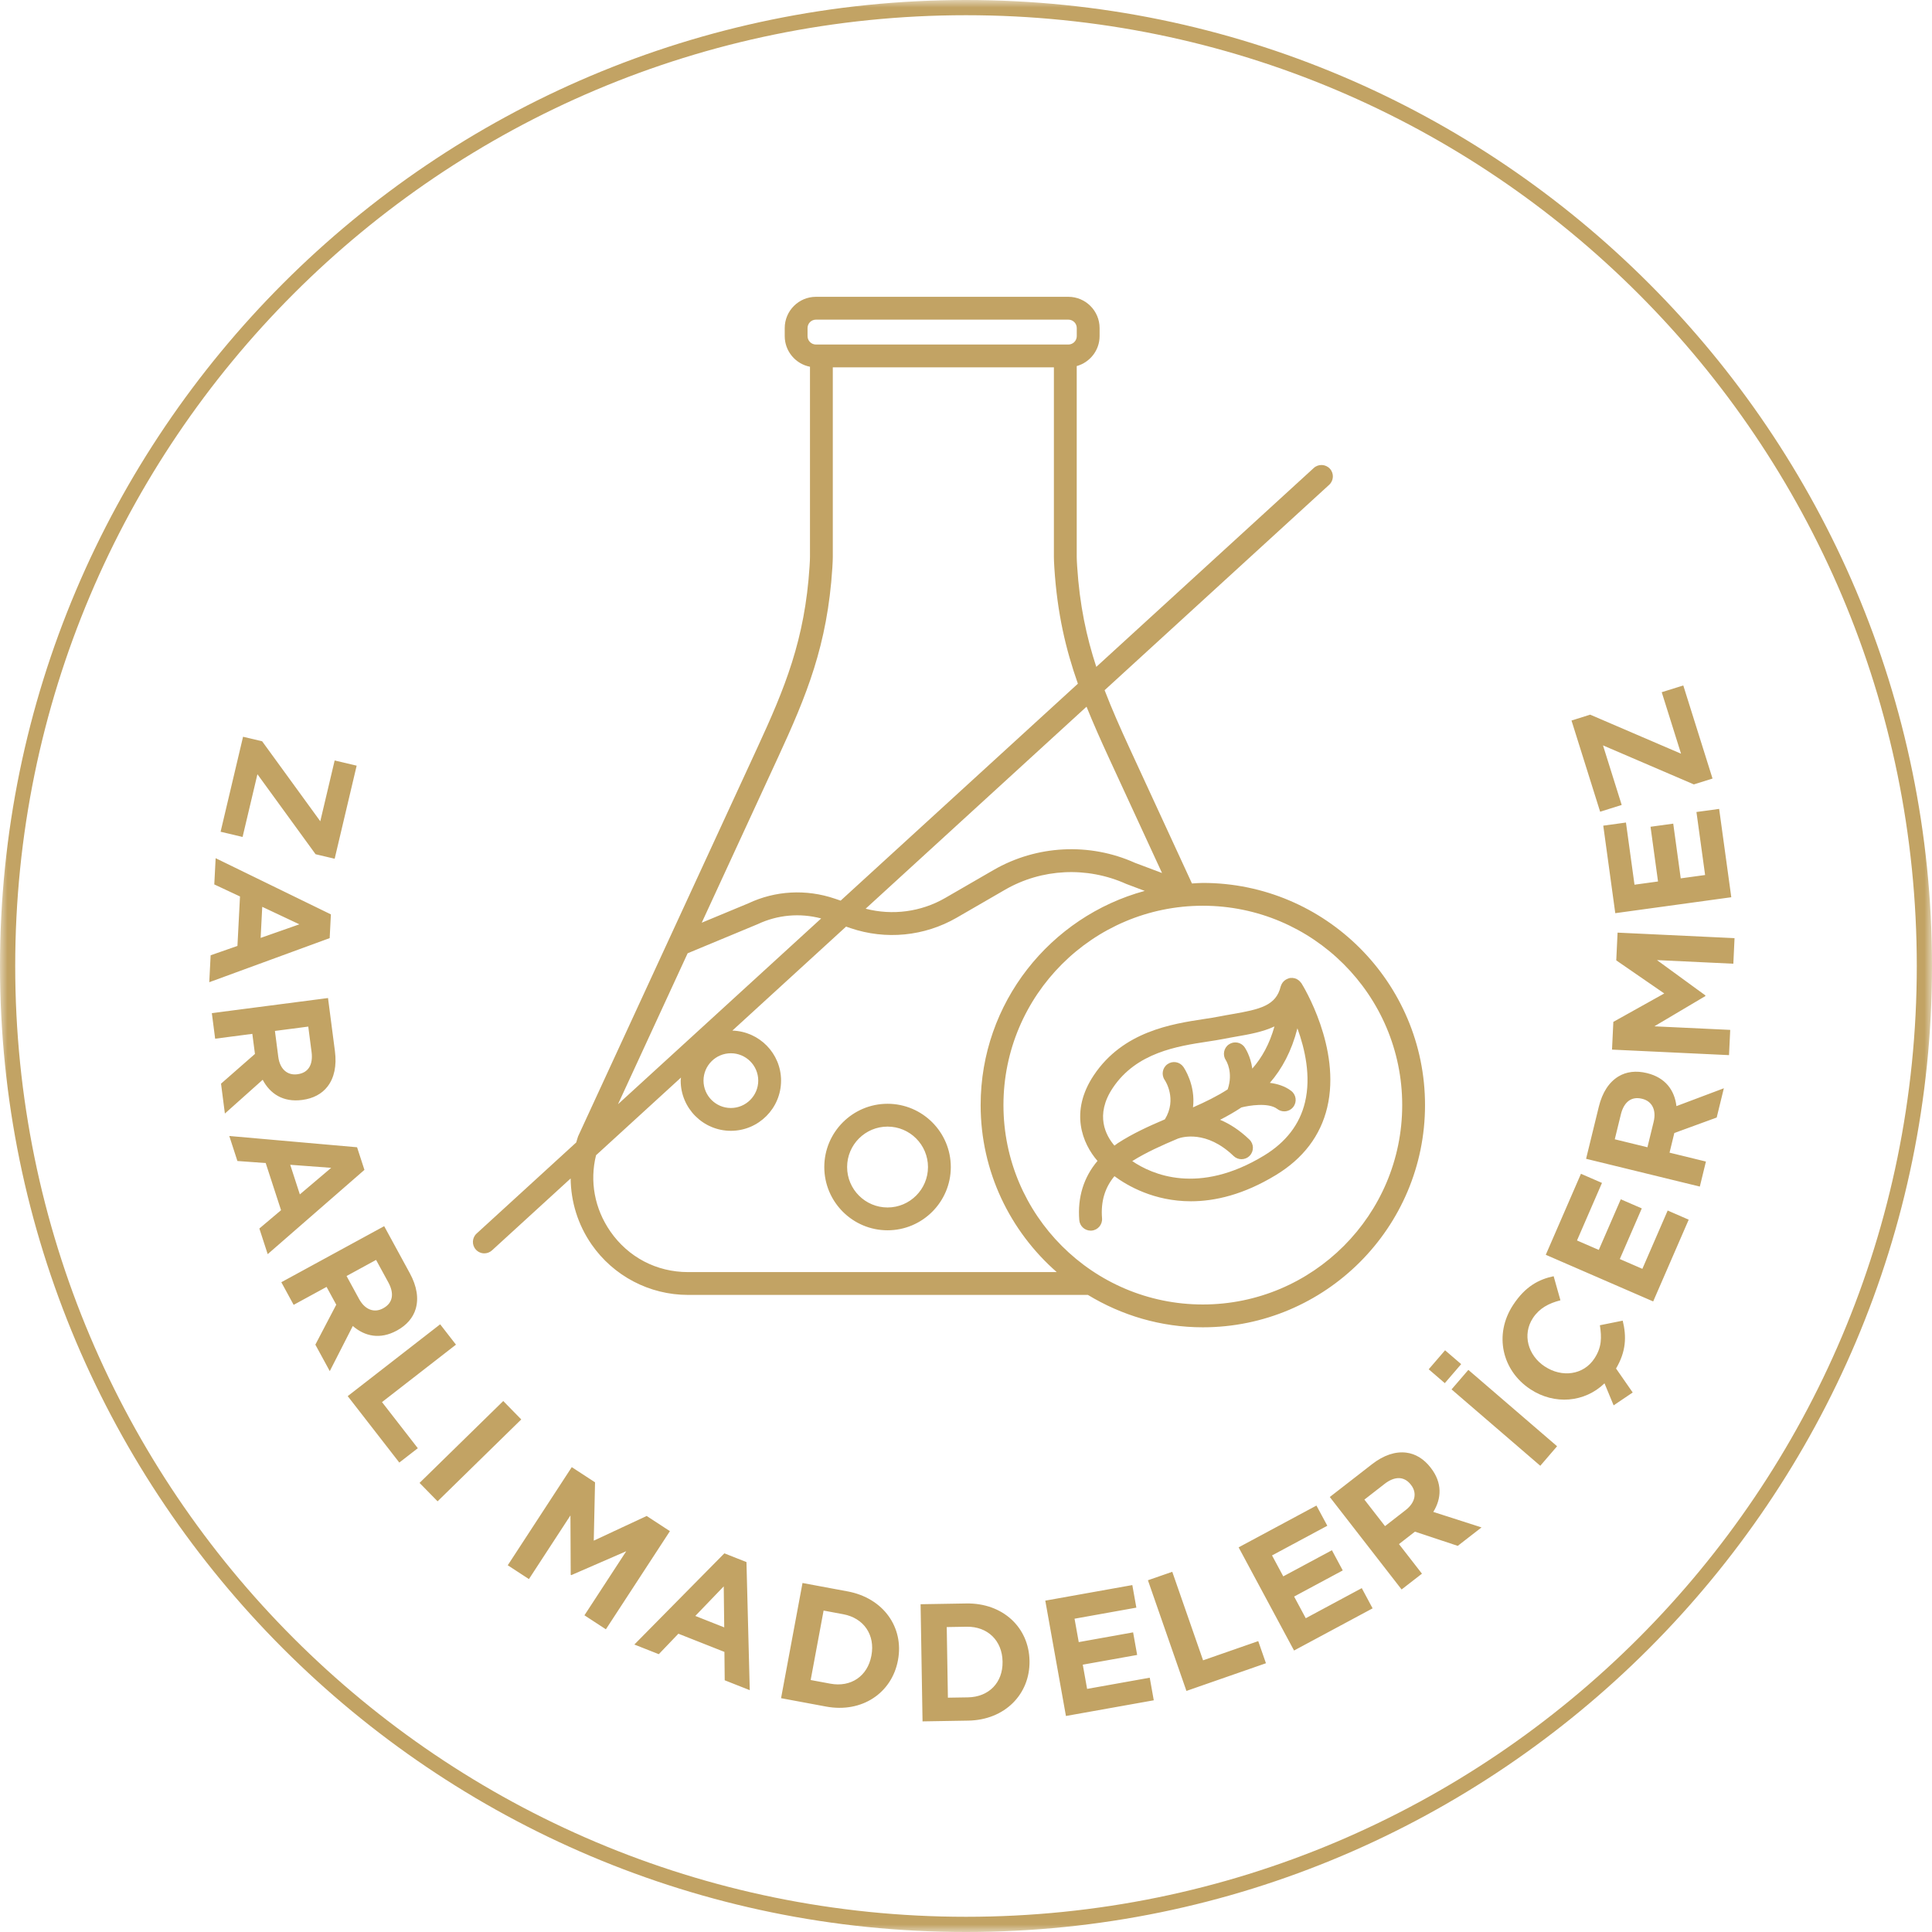 <svg xmlns="http://www.w3.org/2000/svg" xmlns:xlink="http://www.w3.org/1999/xlink" width="127" height="127" viewBox="0 0 127 127">
    <defs>
        <path id="7z6qq1k19a" d="M0 0L127 0 127 127 0 127z"/>
    </defs>
    <g fill="none" fill-rule="evenodd">
        <g>
            <g transform="translate(-305 -2028) translate(305 2028)">
                <path fill="#C2A364" d="M58.343 74.057c1.466 0 2.658 1.192 2.658 2.658s-1.192 2.658-2.658 2.658-2.658-1.192-2.658-2.658 1.192-2.658 2.658-2.658m0 6.816c2.293 0 4.158-1.865 4.158-4.158s-1.865-4.158-4.158-4.158-4.158 1.865-4.158 4.158 1.865 4.158 4.158 4.158M73.152 71.51c1.559-2.329 4.253-2.74 6.22-3.04.395-.06.759-.117 1.079-.18.27-.055.544-.102.815-.15.844-.146 1.739-.305 2.51-.666-.323 1.154-.822 2.05-1.456 2.771-.118-.845-.483-1.374-.51-1.41-.237-.334-.695-.41-1.033-.179-.337.233-.422.698-.194 1.04.022.033.5.792.119 1.914-.697.45-1.466.827-2.28 1.183.18-1.476-.59-2.6-.636-2.666-.24-.334-.703-.412-1.04-.174-.337.237-.417.703-.183 1.042.036.053.828 1.255.01 2.585-1.056.45-2.12.933-3.1 1.57-.076.05-.141.106-.215.157-.552-.64-1.311-1.996-.106-3.797m12.134-3.913c.494 1.358.905 3.16.498 4.861-.346 1.451-1.255 2.631-2.7 3.507-4.295 2.607-7.356 1.243-8.655.36.927-.582 1.969-1.044 3.002-1.48.262-.096 1.866-.579 3.659 1.145.146.141.333.21.52.21.197 0 .394-.077.54-.23.288-.299.279-.773-.02-1.06-.662-.637-1.315-1.043-1.928-1.3.48-.245.95-.512 1.402-.812.492-.128 1.783-.343 2.359.101.136.105.297.156.457.156.225 0 .447-.1.595-.292.253-.328.192-.799-.136-1.052-.41-.316-.906-.464-1.403-.53.795-.918 1.427-2.08 1.81-3.584m-13.592 13.3l.06-.003c.414-.033.722-.395.689-.808-.09-1.102.185-2.015.815-2.77.858.634 2.607 1.65 5.026 1.65 1.592 0 3.473-.44 5.579-1.719 1.802-1.093 2.94-2.59 3.382-4.448.929-3.91-1.588-7.995-1.696-8.167-.014-.024-.036-.04-.053-.062-.017-.023-.034-.044-.054-.064-.052-.053-.11-.096-.173-.13-.013-.008-.022-.017-.035-.023-.081-.038-.167-.059-.257-.067-.01 0-.015-.005-.024-.005-.014 0-.027.006-.042.006-.04.001-.077-.004-.117.002-.041.007-.08.025-.118.038l-.026.008c-.172.066-.312.188-.397.35-.011.02-.017.041-.025.062-.015.035-.034.068-.043.105-.305 1.254-1.352 1.494-3.176 1.811-.283.05-.568.098-.852.155-.3.06-.641.112-1.01.168-2.117.323-5.315.812-7.242 3.69-1.614 2.413-.75 4.498.24 5.638-.901 1.063-1.32 2.38-1.198 3.892.032.392.36.69.747.69"/>
                <path fill="#C2A364" d="M39.18 75.94l5.585-5.107c-.003.068-.02.133-.02.202 0 1.819 1.48 3.299 3.299 3.299s3.299-1.48 3.299-3.3c0-1.784-1.428-3.235-3.201-3.288l7.475-6.836.289.099c2.317.79 4.862.54 6.982-.684l3.173-1.835c1.209-.7 2.556-1.086 3.923-1.153 1.367-.067 2.756.186 4.05.768l1.216.458c-6.205 1.685-10.787 7.35-10.787 14.08 0 4.377 1.944 8.298 5.002 10.978H45.229c-2.07 0-3.932-.976-5.111-2.677-1.04-1.502-1.361-3.304-.937-5.004zm8.864-6.704c.992 0 1.799.807 1.799 1.799 0 .99-.807 1.799-1.8 1.799-.991 0-1.798-.808-1.798-1.8 0-.991.807-1.798 1.799-1.798zm-2.842-6.572l4.602-1.913c1.315-.62 2.782-.746 4.176-.377L40.624 72.587l4.578-9.923zm5.93-12.851c1.892-4.102 3.257-7.4 3.582-12.486.02-.32.03-.563.03-.703V24.148h14.534v12.476c0 .14.01.384.03.703.19 2.98.746 5.342 1.547 7.616L55.26 59.203l-.377-.128c-1.886-.643-3.918-.531-5.688.305l-3.066 1.274 5.002-10.841zm1.952-27.718v-.53c0-.306.248-.554.553-.554h16.59c.306 0 .554.248.554.554v.53c0 .305-.248.553-.553.553H53.637c-.305 0-.553-.248-.553-.553zM72.89 49.813l3.496 7.575-1.78-.67c-2.986-1.342-6.461-1.166-9.297.473l-3.173 1.835c-1.59.92-3.47 1.164-5.233.708l14.52-13.28c.442 1.095.93 2.194 1.467 3.359zm6.178 9.726c7.226 0 13.106 5.879 13.106 13.105 0 7.227-5.88 13.106-13.106 13.106-7.227 0-13.106-5.88-13.106-13.106s5.879-13.105 13.106-13.105zm-47.232 22.85c.18 0 .363-.065.506-.196l5.17-4.728c.013 1.529.478 3.043 1.373 4.334 1.44 2.08 3.813 3.322 6.343 3.322h26.286c2.207 1.34 4.787 2.129 7.554 2.129 8.053 0 14.606-6.552 14.606-14.606s-6.553-14.605-14.606-14.605c-.241 0-.476.024-.714.036l-4.102-8.891c-.613-1.33-1.162-2.57-1.641-3.814l14.76-13.5c.307-.28.329-.754.049-1.06-.28-.304-.754-.326-1.06-.047L72.065 43.837c-.648-1.98-1.096-4.062-1.258-6.606-.018-.276-.028-.486-.028-.607v-12.56c.863-.243 1.503-1.03 1.503-1.97v-.53c0-1.132-.921-2.053-2.053-2.053H53.637c-1.132 0-2.053.92-2.053 2.054v.53c0 .998.716 1.83 1.66 2.013v12.516c0 .12-.01.332-.027.607-.308 4.828-1.623 8-3.448 11.954L43.963 61.77l-5.96 12.923c-.05.133-.082.27-.124.405l-6.548 5.988c-.306.279-.327.754-.047 1.06.147.16.35.243.553.243zM16.922 50.894L20.745 56.153 21.999 56.449 23.445 50.331 21.999 49.99 21.054 53.986 17.231 48.727 15.977 48.431 14.501 54.675 15.946 55.017zM17.133 61.654l.105-2.044 2.441 1.15-2.546.894zm4.618-1.547l-7.576-3.694-.089 1.724 1.69.792-.168 3.252-1.762.615-.09 1.77 7.915-2.899.08-1.56zM20.264 67.483l.217 1.67c.106.817-.199 1.367-.92 1.461l-.02.003c-.645.084-1.142-.329-1.249-1.147l-.22-1.702 2.192-.285zm-.416 4.824l.022-.003c.72-.093 1.29-.4 1.661-.882.436-.566.611-1.354.485-2.326l-.454-3.49-7.637.992.218 1.681 2.444-.318.172 1.32-2.23 1.954.254 1.964 2.485-2.22c.486.924 1.348 1.488 2.58 1.328zM19.71 78.513l-.632-1.946 2.693.2-2.06 1.746zm3.762-3.098l-8.4-.741.534 1.644 1.86.135 1.009 3.099-1.426 1.204.548 1.686 6.359-5.54-.484-1.487zM24.722 82.821l.806 1.478c.394.724.308 1.347-.33 1.695l-.018.011c-.571.31-1.183.105-1.578-.62l-.821-1.506 1.94-1.058zm1.356 4.648l.019-.01c.638-.348 1.058-.84 1.229-1.422.203-.687.08-1.485-.388-2.345l-1.684-3.09-6.761 3.685.81 1.487 2.164-1.18.637 1.17-1.374 2.627.948 1.74 1.514-2.968c.787.685 1.794.901 2.886.306zM29.973 88.391L28.934 87.053 22.857 91.775 26.249 96.142 27.465 95.198 25.111 92.167zM33.081 92.096L27.58 97.479 28.765 98.689 34.265 93.306zM42.507 99.652L39.031 101.274 39.115 97.44 37.585 96.442 33.377 102.893 34.769 103.801 37.498 99.617 37.516 103.517 37.552 103.542 41.166 101.97 38.418 106.182 39.828 107.102 44.037 100.65zM45.706 106.224l1.869-1.944.032 2.696-1.901-.752zm1.91-4.115l-5.917 5.994 1.606.635 1.289-1.346 3.026 1.196.019 1.865 1.646.65-.216-8.42-1.452-.574zM57.284 108.818l-.004.021c-.25 1.342-1.34 2.09-2.704 1.836l-1.287-.239.85-4.565 1.288.24c1.363.253 2.107 1.365 1.857 2.707m-1.578-4.21l-2.953-.55-1.41 7.572 2.954.55c2.38.443 4.332-.906 4.729-3.038l.004-.02c.397-2.132-.943-4.073-3.324-4.515M63.62 111.576l-1.31.021-.076-4.642 1.309-.022c1.387-.023 2.338.92 2.36 2.284v.021c.024 1.364-.896 2.316-2.282 2.338m-.103-6.172l-3.003.05.128 7.701 3.003-.05c2.42-.04 4.065-1.75 4.029-3.919l-.001-.02c-.036-2.169-1.736-3.802-4.156-3.762M71.461 111.02L71.176 109.427 74.751 108.788 74.485 107.303 70.911 107.944 70.635 106.406 74.698 105.678 74.433 104.195 68.712 105.218 70.069 112.8 75.843 111.769 75.578 110.284zM79.084 109.141L77.059 103.322 75.459 103.878 77.99 111.153 83.217 109.333 82.71 107.879zM85.834 106.374L85.069 104.949 88.266 103.232 87.553 101.905 84.356 103.622 83.617 102.246 87.251 100.295 86.537 98.968 81.421 101.715 85.064 108.497 90.228 105.725 89.516 104.396zM92.398 99.267l-1.354 1.053-1.356-1.744 1.329-1.033c.65-.506 1.279-.52 1.724.051l.014.019c.398.511.294 1.148-.357 1.654m1.657-2.775l-.013-.019c-.445-.573-.998-.909-1.6-.983-.71-.09-1.478.159-2.25.758l-2.778 2.158 4.72 6.078 1.338-1.038-1.511-1.945 1.05-.817 2.814.934 1.562-1.213-3.17-1.019c.55-.886.6-1.914-.162-2.894M96.05 89.671L94.992 88.761 93.916 90.01 94.974 90.921zM95.418 91.332L101.251 96.353 102.355 95.069 96.522 90.049zM106.67 86.813l-1.502.302c.126.806.125 1.45-.359 2.184-.725 1.103-2.145 1.261-3.247.535l-.019-.01c-1.102-.725-1.489-2.099-.776-3.183.423-.642 1.031-.967 1.808-1.166l-.446-1.584c-.98.21-1.862.67-2.66 1.883-1.299 1.975-.708 4.338 1.12 5.54l.018.013c1.58 1.038 3.561.868 4.865-.394l.6 1.448 1.254-.846-1.095-1.576c.664-1.129.695-2.096.438-3.147M107.961 83.407L106.478 82.763 107.923 79.434 106.542 78.835 105.096 82.163 103.664 81.542 105.306 77.759 103.924 77.159 101.612 82.484 108.672 85.55 111.007 80.175 109.625 79.574zM108.701 73.749l-.407 1.666-2.147-.524.4-1.634c.195-.802.678-1.204 1.383-1.032l.021.005c.631.154.946.717.75 1.519m-.428-3.206l-.02-.005c-.706-.173-1.348-.092-1.866.223-.612.372-1.059 1.043-1.29 1.994l-.836 3.418 7.477 1.826.401-1.645-2.392-.584.315-1.292 2.785-1.018.47-1.923-3.117 1.174c-.12-1.036-.72-1.873-1.927-2.168M114.02 61.669L106.331 61.306 106.245 63.13 109.4 65.305 106.053 67.173 105.966 68.996 113.657 69.359 113.736 67.7 108.749 67.465 112.102 65.477 112.103 65.433 108.921 63.112 113.941 63.35zM112.085 57.519L110.483 57.739 109.99 54.142 108.498 54.347 108.99 57.944 107.444 58.156 106.882 54.069 105.391 54.275 106.18 60.028 113.806 58.98 113.008 53.173 111.516 53.377zM106.602 52.914L105.373 48.998 111.345 51.563 112.573 51.178 110.651 45.058 109.234 45.502 110.503 49.544 104.531 46.978 103.303 47.364 105.185 53.358z"/>
                <mask id="0u3i7uxntb" fill="#fff">
                    <use xlink:href="#7z6qq1k19a"/>
                </mask>
                <path fill="#C2A364" d="M63.5 126C28.982 126 1 98.018 1 63.5S28.982 1 63.5 1 126 28.982 126 63.5 98.018 126 63.5 126m0-126C28.486 0 0 28.486 0 63.5 0 98.514 28.486 127 63.5 127c35.014 0 63.5-28.486 63.5-63.5C127 28.486 98.514 0 63.5 0" mask="url(#0u3i7uxntb)"/>
            </g>
        </g>
    </g>
</svg>
